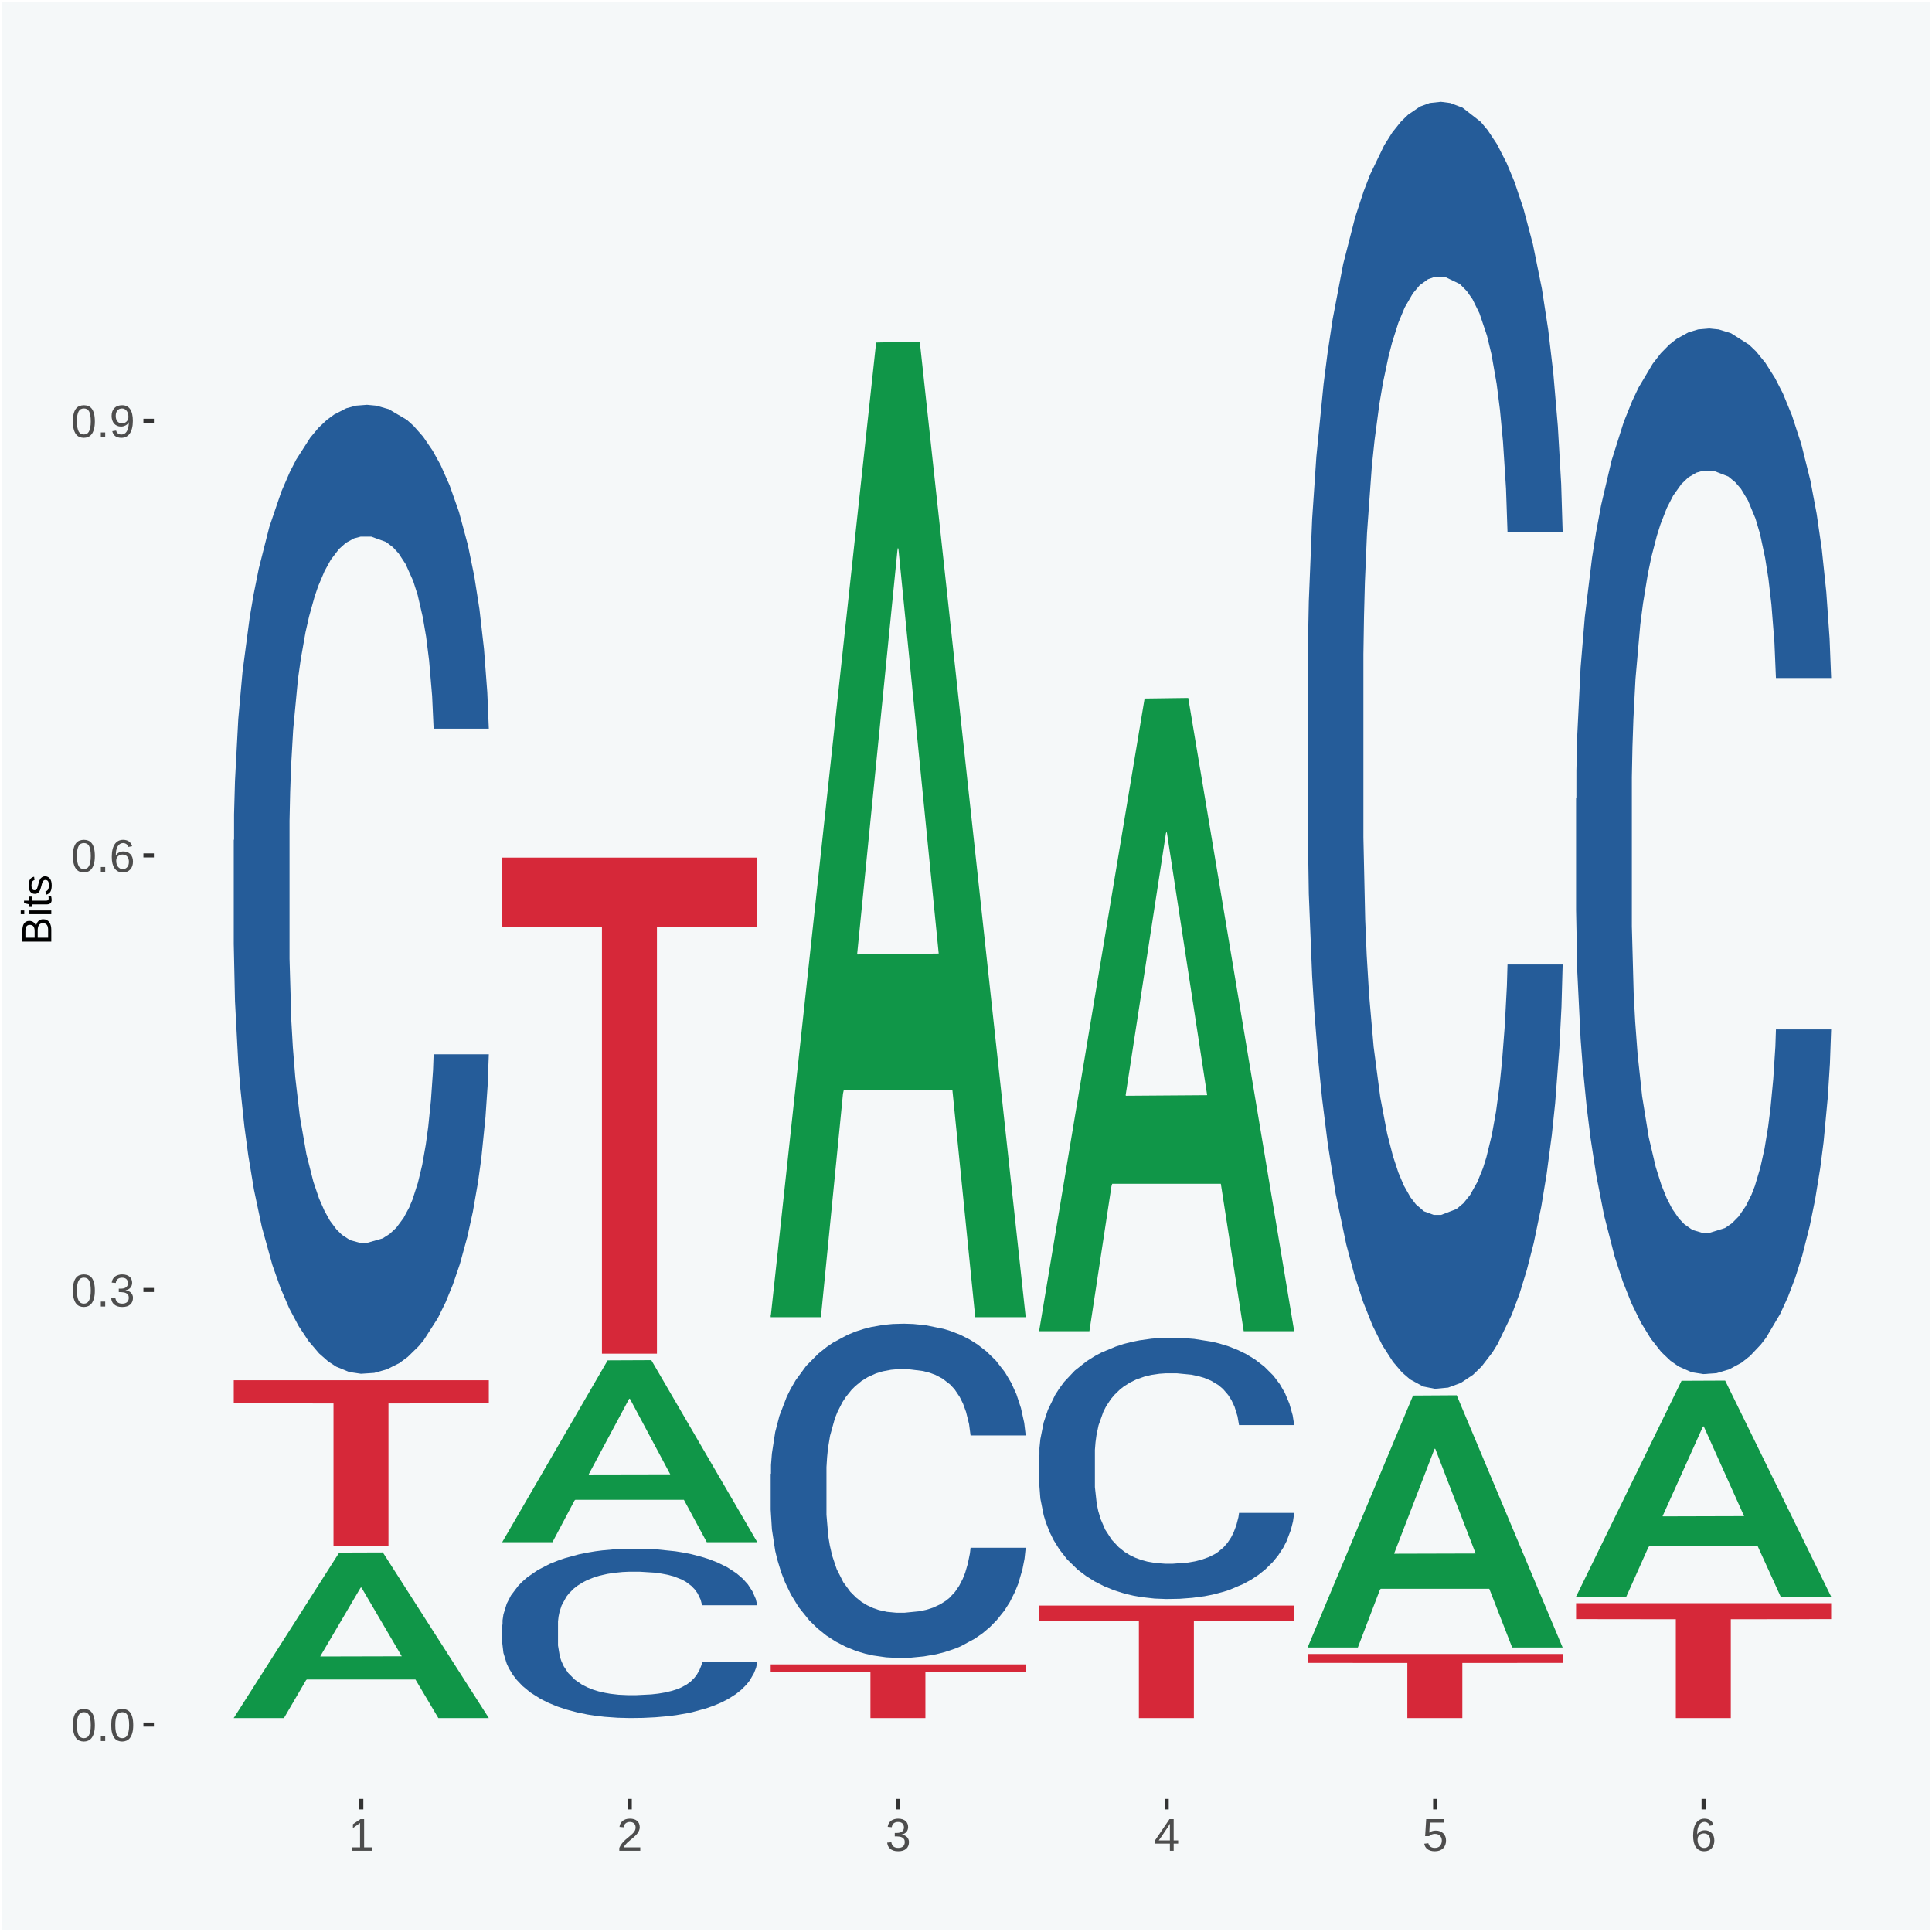 <?xml version="1.0" encoding="UTF-8"?>
<svg xmlns="http://www.w3.org/2000/svg" xmlns:xlink="http://www.w3.org/1999/xlink" width="504pt" height="504pt" viewBox="0 0 504 504" version="1.1">
<defs>
<g>
<symbol overflow="visible" id="glyph0-0">
<path style="stroke:none;" d="M 0.406 0 L 0.406 -8 L 3.594 -8 L 3.594 0 Z M 0.797 -0.406 L 3.188 -0.406 L 3.188 -7.594 L 0.797 -7.594 Z M 0.797 -0.406 "/>
</symbol>
<symbol overflow="visible" id="glyph0-1">
<path style="stroke:none;" d="M 6.203 -4.125 C 6.203 -3.332 6.125 -2.664 5.969 -2.125 C 5.82 -1.582 5.617 -1.145 5.359 -0.812 C 5.098 -0.477 4.789 -0.238 4.438 -0.094 C 4.094 0.051 3.723 0.125 3.328 0.125 C 2.922 0.125 2.539 0.051 2.188 -0.094 C 1.844 -0.238 1.539 -0.477 1.281 -0.812 C 1.031 -1.145 0.832 -1.582 0.688 -2.125 C 0.539 -2.664 0.469 -3.332 0.469 -4.125 C 0.469 -4.957 0.539 -5.645 0.688 -6.188 C 0.832 -6.738 1.035 -7.176 1.297 -7.5 C 1.555 -7.82 1.859 -8.047 2.203 -8.172 C 2.555 -8.305 2.941 -8.375 3.359 -8.375 C 3.754 -8.375 4.125 -8.305 4.469 -8.172 C 4.812 -8.047 5.113 -7.82 5.375 -7.5 C 5.633 -7.176 5.836 -6.738 5.984 -6.188 C 6.129 -5.645 6.203 -4.957 6.203 -4.125 Z M 5.141 -4.125 C 5.141 -4.781 5.098 -5.328 5.016 -5.766 C 4.941 -6.203 4.828 -6.551 4.672 -6.812 C 4.516 -7.07 4.328 -7.254 4.109 -7.359 C 3.891 -7.473 3.641 -7.531 3.359 -7.531 C 3.055 -7.531 2.789 -7.473 2.562 -7.359 C 2.344 -7.254 2.156 -7.07 2 -6.812 C 1.844 -6.551 1.723 -6.203 1.641 -5.766 C 1.566 -5.328 1.531 -4.781 1.531 -4.125 C 1.531 -3.5 1.57 -2.969 1.656 -2.531 C 1.738 -2.094 1.852 -1.742 2 -1.484 C 2.156 -1.223 2.344 -1.035 2.562 -0.922 C 2.789 -0.805 3.047 -0.75 3.328 -0.75 C 3.609 -0.75 3.859 -0.805 4.078 -0.922 C 4.305 -1.035 4.492 -1.223 4.641 -1.484 C 4.797 -1.742 4.914 -2.094 5 -2.531 C 5.094 -2.969 5.141 -3.5 5.141 -4.125 Z M 5.141 -4.125 "/>
</symbol>
<symbol overflow="visible" id="glyph0-2">
<path style="stroke:none;" d="M 1.094 0 L 1.094 -1.281 L 2.234 -1.281 L 2.234 0 Z M 1.094 0 "/>
</symbol>
<symbol overflow="visible" id="glyph0-3">
<path style="stroke:none;" d="M 6.141 -2.281 C 6.141 -1.906 6.078 -1.566 5.953 -1.266 C 5.836 -0.973 5.66 -0.723 5.422 -0.516 C 5.18 -0.305 4.883 -0.145 4.531 -0.031 C 4.188 0.07 3.789 0.125 3.344 0.125 C 2.832 0.125 2.398 0.062 2.047 -0.062 C 1.703 -0.195 1.414 -0.367 1.188 -0.578 C 0.957 -0.785 0.785 -1.02 0.672 -1.281 C 0.566 -1.551 0.492 -1.832 0.453 -2.125 L 1.547 -2.219 C 1.578 -2 1.633 -1.801 1.719 -1.625 C 1.801 -1.445 1.914 -1.289 2.062 -1.156 C 2.207 -1.031 2.383 -0.93 2.594 -0.859 C 2.801 -0.785 3.051 -0.75 3.344 -0.75 C 3.875 -0.75 4.289 -0.879 4.594 -1.141 C 4.895 -1.41 5.047 -1.801 5.047 -2.312 C 5.047 -2.613 4.977 -2.859 4.844 -3.047 C 4.707 -3.234 4.539 -3.379 4.344 -3.484 C 4.145 -3.586 3.926 -3.656 3.688 -3.688 C 3.445 -3.727 3.227 -3.75 3.031 -3.75 L 2.438 -3.75 L 2.438 -4.656 L 3.016 -4.656 C 3.211 -4.656 3.414 -4.676 3.625 -4.719 C 3.844 -4.758 4.039 -4.832 4.219 -4.938 C 4.395 -5.051 4.539 -5.195 4.656 -5.375 C 4.77 -5.562 4.828 -5.797 4.828 -6.078 C 4.828 -6.523 4.695 -6.875 4.438 -7.125 C 4.188 -7.383 3.801 -7.516 3.281 -7.516 C 2.82 -7.516 2.445 -7.395 2.156 -7.156 C 1.875 -6.914 1.707 -6.578 1.656 -6.141 L 0.594 -6.234 C 0.633 -6.598 0.734 -6.91 0.891 -7.172 C 1.047 -7.441 1.242 -7.664 1.484 -7.844 C 1.734 -8.02 2.008 -8.148 2.312 -8.234 C 2.625 -8.328 2.953 -8.375 3.297 -8.375 C 3.754 -8.375 4.148 -8.316 4.484 -8.203 C 4.816 -8.086 5.086 -7.93 5.297 -7.734 C 5.516 -7.535 5.672 -7.301 5.766 -7.031 C 5.867 -6.77 5.922 -6.488 5.922 -6.188 C 5.922 -5.945 5.883 -5.723 5.812 -5.516 C 5.75 -5.305 5.645 -5.113 5.5 -4.938 C 5.363 -4.77 5.188 -4.625 4.969 -4.5 C 4.75 -4.383 4.488 -4.297 4.188 -4.234 L 4.188 -4.219 C 4.52 -4.176 4.805 -4.098 5.047 -3.984 C 5.297 -3.867 5.5 -3.723 5.656 -3.547 C 5.82 -3.379 5.941 -3.188 6.016 -2.969 C 6.098 -2.75 6.141 -2.52 6.141 -2.281 Z M 6.141 -2.281 "/>
</symbol>
<symbol overflow="visible" id="glyph0-4">
<path style="stroke:none;" d="M 6.141 -2.703 C 6.141 -2.285 6.082 -1.906 5.969 -1.562 C 5.852 -1.219 5.68 -0.922 5.453 -0.672 C 5.234 -0.422 4.957 -0.223 4.625 -0.078 C 4.289 0.055 3.91 0.125 3.484 0.125 C 3.004 0.125 2.582 0.031 2.219 -0.156 C 1.863 -0.344 1.566 -0.609 1.328 -0.953 C 1.086 -1.297 0.906 -1.719 0.781 -2.219 C 0.664 -2.727 0.609 -3.301 0.609 -3.938 C 0.609 -4.676 0.676 -5.32 0.812 -5.875 C 0.945 -6.426 1.141 -6.883 1.391 -7.25 C 1.648 -7.625 1.961 -7.906 2.328 -8.094 C 2.691 -8.281 3.102 -8.375 3.562 -8.375 C 3.844 -8.375 4.102 -8.344 4.344 -8.281 C 4.594 -8.227 4.816 -8.133 5.016 -8 C 5.223 -7.875 5.398 -7.703 5.547 -7.484 C 5.703 -7.273 5.828 -7.016 5.922 -6.703 L 4.906 -6.516 C 4.801 -6.867 4.629 -7.125 4.391 -7.281 C 4.148 -7.445 3.867 -7.531 3.547 -7.531 C 3.266 -7.531 3.004 -7.457 2.766 -7.312 C 2.535 -7.176 2.336 -6.973 2.172 -6.703 C 2.004 -6.43 1.875 -6.086 1.781 -5.672 C 1.695 -5.266 1.656 -4.789 1.656 -4.25 C 1.852 -4.602 2.125 -4.875 2.469 -5.062 C 2.812 -5.25 3.207 -5.344 3.656 -5.344 C 4.031 -5.344 4.367 -5.281 4.672 -5.156 C 4.984 -5.031 5.25 -4.852 5.469 -4.625 C 5.688 -4.406 5.852 -4.129 5.969 -3.797 C 6.082 -3.473 6.141 -3.109 6.141 -2.703 Z M 5.078 -2.656 C 5.078 -2.938 5.039 -3.191 4.969 -3.422 C 4.895 -3.66 4.785 -3.859 4.641 -4.016 C 4.504 -4.18 4.332 -4.305 4.125 -4.391 C 3.926 -4.484 3.688 -4.531 3.406 -4.531 C 3.219 -4.531 3.023 -4.5 2.828 -4.438 C 2.629 -4.383 2.453 -4.289 2.297 -4.156 C 2.141 -4.031 2.008 -3.863 1.906 -3.656 C 1.812 -3.457 1.766 -3.207 1.766 -2.906 C 1.766 -2.602 1.801 -2.316 1.875 -2.047 C 1.957 -1.785 2.07 -1.555 2.219 -1.359 C 2.363 -1.172 2.539 -1.02 2.75 -0.906 C 2.957 -0.789 3.191 -0.734 3.453 -0.734 C 3.703 -0.734 3.926 -0.773 4.125 -0.859 C 4.332 -0.953 4.504 -1.082 4.641 -1.25 C 4.785 -1.414 4.895 -1.613 4.969 -1.844 C 5.039 -2.082 5.078 -2.352 5.078 -2.656 Z M 5.078 -2.656 "/>
</symbol>
<symbol overflow="visible" id="glyph0-5">
<path style="stroke:none;" d="M 6.109 -4.297 C 6.109 -3.555 6.035 -2.91 5.891 -2.359 C 5.754 -1.805 5.555 -1.348 5.297 -0.984 C 5.047 -0.617 4.734 -0.344 4.359 -0.156 C 3.992 0.031 3.582 0.125 3.125 0.125 C 2.801 0.125 2.508 0.086 2.25 0.016 C 2 -0.047 1.773 -0.145 1.578 -0.281 C 1.379 -0.414 1.207 -0.594 1.062 -0.812 C 0.926 -1.031 0.816 -1.297 0.734 -1.609 L 1.734 -1.766 C 1.848 -1.41 2.02 -1.148 2.25 -0.984 C 2.488 -0.816 2.785 -0.734 3.141 -0.734 C 3.422 -0.734 3.676 -0.801 3.906 -0.938 C 4.145 -1.07 4.348 -1.273 4.516 -1.547 C 4.68 -1.816 4.812 -2.156 4.906 -2.562 C 5 -2.969 5.051 -3.441 5.062 -3.984 C 4.977 -3.797 4.863 -3.629 4.719 -3.484 C 4.582 -3.348 4.422 -3.227 4.234 -3.125 C 4.055 -3.031 3.859 -2.953 3.641 -2.891 C 3.43 -2.836 3.223 -2.812 3.016 -2.812 C 2.641 -2.812 2.301 -2.879 2 -3.016 C 1.695 -3.148 1.438 -3.336 1.219 -3.578 C 1.008 -3.828 0.848 -4.117 0.734 -4.453 C 0.617 -4.797 0.562 -5.18 0.562 -5.609 C 0.562 -6.023 0.625 -6.406 0.75 -6.75 C 0.875 -7.094 1.051 -7.383 1.281 -7.625 C 1.52 -7.875 1.805 -8.062 2.141 -8.188 C 2.484 -8.312 2.875 -8.375 3.312 -8.375 C 4.227 -8.375 4.922 -8.035 5.391 -7.359 C 5.867 -6.68 6.109 -5.66 6.109 -4.297 Z M 4.953 -5.312 C 4.953 -5.613 4.914 -5.898 4.844 -6.172 C 4.77 -6.441 4.66 -6.676 4.516 -6.875 C 4.379 -7.07 4.207 -7.227 4 -7.344 C 3.789 -7.469 3.551 -7.531 3.281 -7.531 C 3.02 -7.531 2.785 -7.484 2.578 -7.391 C 2.379 -7.297 2.207 -7.164 2.062 -7 C 1.926 -6.832 1.82 -6.629 1.75 -6.391 C 1.676 -6.16 1.641 -5.898 1.641 -5.609 C 1.641 -5.328 1.672 -5.066 1.734 -4.828 C 1.805 -4.586 1.91 -4.379 2.047 -4.203 C 2.18 -4.035 2.348 -3.898 2.547 -3.797 C 2.754 -3.703 2.992 -3.656 3.266 -3.656 C 3.461 -3.656 3.66 -3.688 3.859 -3.75 C 4.055 -3.812 4.234 -3.91 4.391 -4.047 C 4.555 -4.191 4.691 -4.367 4.797 -4.578 C 4.898 -4.785 4.953 -5.031 4.953 -5.312 Z M 4.953 -5.312 "/>
</symbol>
<symbol overflow="visible" id="glyph0-6">
<path style="stroke:none;" d="M 0.922 0 L 0.922 -0.891 L 3.016 -0.891 L 3.016 -7.25 L 1.156 -5.922 L 1.156 -6.922 L 3.109 -8.25 L 4.078 -8.25 L 4.078 -0.891 L 6.094 -0.891 L 6.094 0 Z M 0.922 0 "/>
</symbol>
<symbol overflow="visible" id="glyph0-7">
<path style="stroke:none;" d="M 0.609 0 L 0.609 -0.75 C 0.805 -1.207 1.047 -1.609 1.328 -1.953 C 1.617 -2.305 1.922 -2.625 2.234 -2.906 C 2.555 -3.188 2.867 -3.445 3.172 -3.688 C 3.484 -3.938 3.766 -4.18 4.016 -4.422 C 4.266 -4.66 4.469 -4.91 4.625 -5.172 C 4.781 -5.441 4.859 -5.742 4.859 -6.078 C 4.859 -6.316 4.82 -6.523 4.75 -6.703 C 4.676 -6.879 4.57 -7.023 4.438 -7.141 C 4.312 -7.266 4.156 -7.359 3.969 -7.422 C 3.781 -7.484 3.578 -7.516 3.359 -7.516 C 3.141 -7.516 2.938 -7.484 2.75 -7.422 C 2.57 -7.367 2.41 -7.281 2.266 -7.156 C 2.117 -7.039 2 -6.895 1.906 -6.719 C 1.812 -6.551 1.754 -6.352 1.734 -6.125 L 0.656 -6.219 C 0.688 -6.508 0.766 -6.785 0.891 -7.047 C 1.023 -7.316 1.203 -7.551 1.422 -7.75 C 1.648 -7.945 1.922 -8.098 2.234 -8.203 C 2.555 -8.316 2.93 -8.375 3.359 -8.375 C 3.766 -8.375 4.125 -8.328 4.438 -8.234 C 4.758 -8.141 5.031 -7.992 5.25 -7.797 C 5.477 -7.609 5.648 -7.375 5.766 -7.094 C 5.879 -6.812 5.938 -6.488 5.938 -6.125 C 5.938 -5.844 5.883 -5.578 5.781 -5.328 C 5.688 -5.078 5.555 -4.836 5.391 -4.609 C 5.223 -4.379 5.031 -4.16 4.812 -3.953 C 4.594 -3.742 4.363 -3.535 4.125 -3.328 C 3.895 -3.129 3.656 -2.93 3.406 -2.734 C 3.164 -2.535 2.938 -2.336 2.719 -2.141 C 2.508 -1.941 2.32 -1.738 2.156 -1.531 C 1.988 -1.332 1.859 -1.117 1.766 -0.891 L 6.078 -0.891 L 6.078 0 Z M 0.609 0 "/>
</symbol>
<symbol overflow="visible" id="glyph0-8">
<path style="stroke:none;" d="M 5.156 -1.875 L 5.156 0 L 4.172 0 L 4.172 -1.875 L 0.281 -1.875 L 0.281 -2.688 L 4.062 -8.25 L 5.156 -8.25 L 5.156 -2.703 L 6.328 -2.703 L 6.328 -1.875 Z M 4.172 -7.062 C 4.16 -7.039 4.141 -7.004 4.109 -6.953 C 4.078 -6.898 4.039 -6.836 4 -6.766 C 3.957 -6.691 3.914 -6.617 3.875 -6.547 C 3.844 -6.473 3.812 -6.414 3.781 -6.375 L 1.656 -3.25 C 1.633 -3.219 1.602 -3.176 1.562 -3.125 C 1.531 -3.07 1.492 -3.02 1.453 -2.969 C 1.422 -2.914 1.383 -2.863 1.344 -2.812 C 1.301 -2.77 1.27 -2.734 1.25 -2.703 L 4.172 -2.703 Z M 4.172 -7.062 "/>
</symbol>
<symbol overflow="visible" id="glyph0-9">
<path style="stroke:none;" d="M 6.172 -2.688 C 6.172 -2.27 6.109 -1.891 5.984 -1.547 C 5.859 -1.203 5.672 -0.906 5.422 -0.656 C 5.18 -0.414 4.879 -0.223 4.516 -0.078 C 4.148 0.055 3.723 0.125 3.234 0.125 C 2.805 0.125 2.43 0.07 2.109 -0.031 C 1.785 -0.133 1.508 -0.273 1.281 -0.453 C 1.062 -0.629 0.883 -0.836 0.75 -1.078 C 0.625 -1.316 0.535 -1.57 0.484 -1.844 L 1.547 -1.969 C 1.586 -1.812 1.645 -1.66 1.719 -1.516 C 1.801 -1.367 1.91 -1.238 2.047 -1.125 C 2.18 -1.008 2.348 -0.914 2.547 -0.844 C 2.742 -0.781 2.984 -0.75 3.266 -0.75 C 3.535 -0.75 3.781 -0.789 4 -0.875 C 4.227 -0.957 4.422 -1.078 4.578 -1.234 C 4.734 -1.398 4.852 -1.602 4.938 -1.844 C 5.031 -2.082 5.078 -2.359 5.078 -2.672 C 5.078 -2.922 5.035 -3.148 4.953 -3.359 C 4.867 -3.578 4.75 -3.766 4.594 -3.922 C 4.445 -4.078 4.258 -4.195 4.031 -4.281 C 3.812 -4.363 3.562 -4.406 3.281 -4.406 C 3.113 -4.406 2.953 -4.391 2.797 -4.359 C 2.648 -4.328 2.516 -4.285 2.391 -4.234 C 2.266 -4.18 2.148 -4.117 2.047 -4.047 C 1.941 -3.973 1.844 -3.895 1.75 -3.812 L 0.719 -3.812 L 1 -8.25 L 5.688 -8.25 L 5.688 -7.359 L 1.953 -7.359 L 1.797 -4.734 C 1.984 -4.879 2.219 -5.004 2.5 -5.109 C 2.781 -5.211 3.113 -5.266 3.5 -5.266 C 3.914 -5.266 4.285 -5.203 4.609 -5.078 C 4.941 -4.953 5.223 -4.773 5.453 -4.547 C 5.68 -4.316 5.859 -4.047 5.984 -3.734 C 6.109 -3.422 6.172 -3.07 6.172 -2.688 Z M 6.172 -2.688 "/>
</symbol>
<symbol overflow="visible" id="glyph1-0">
<path style="stroke:none;" d="M 0 -0.359 L -7.328 -0.359 L -7.328 -3.281 L 0 -3.281 Z M -0.359 -0.734 L -0.359 -2.922 L -6.969 -2.922 L -6.969 -0.734 Z M -0.359 -0.734 "/>
</symbol>
<symbol overflow="visible" id="glyph1-1">
<path style="stroke:none;" d="M -2.125 -6.75 C -1.75 -6.75 -1.426 -6.676 -1.156 -6.531 C -0.883 -6.383 -0.66 -6.18 -0.484 -5.922 C -0.316 -5.672 -0.191 -5.375 -0.109 -5.031 C -0.035 -4.695 0 -4.344 0 -3.969 L 0 -0.906 L -7.562 -0.906 L -7.562 -3.656 C -7.562 -4.07 -7.523 -4.441 -7.453 -4.766 C -7.391 -5.098 -7.281 -5.379 -7.125 -5.609 C -6.977 -5.836 -6.789 -6.008 -6.562 -6.125 C -6.332 -6.25 -6.055 -6.312 -5.734 -6.312 C -5.523 -6.312 -5.328 -6.281 -5.141 -6.219 C -4.953 -6.164 -4.781 -6.078 -4.625 -5.953 C -4.477 -5.836 -4.348 -5.688 -4.234 -5.5 C -4.129 -5.32 -4.047 -5.113 -3.984 -4.875 C -3.953 -5.176 -3.883 -5.441 -3.781 -5.672 C -3.676 -5.91 -3.539 -6.109 -3.375 -6.266 C -3.219 -6.43 -3.031 -6.551 -2.812 -6.625 C -2.602 -6.707 -2.375 -6.75 -2.125 -6.75 Z M -5.609 -5.281 C -6.016 -5.281 -6.305 -5.141 -6.484 -4.859 C -6.66 -4.586 -6.75 -4.188 -6.75 -3.656 L -6.75 -1.922 L -4.344 -1.922 L -4.344 -3.656 C -4.344 -3.957 -4.375 -4.211 -4.438 -4.422 C -4.5 -4.629 -4.582 -4.797 -4.688 -4.922 C -4.801 -5.047 -4.93 -5.133 -5.078 -5.188 C -5.234 -5.25 -5.41 -5.281 -5.609 -5.281 Z M -2.219 -5.719 C -2.457 -5.719 -2.66 -5.672 -2.828 -5.578 C -2.992 -5.492 -3.129 -5.367 -3.234 -5.203 C -3.348 -5.047 -3.426 -4.848 -3.469 -4.609 C -3.52 -4.379 -3.547 -4.125 -3.547 -3.844 L -3.547 -1.922 L -0.828 -1.922 L -0.828 -3.922 C -0.828 -4.18 -0.848 -4.422 -0.891 -4.641 C -0.93 -4.859 -1.004 -5.047 -1.109 -5.203 C -1.211 -5.367 -1.352 -5.492 -1.531 -5.578 C -1.719 -5.672 -1.945 -5.719 -2.219 -5.719 Z M -2.219 -5.719 "/>
</symbol>
<symbol overflow="visible" id="glyph1-2">
<path style="stroke:none;" d="M -7.047 -0.734 L -7.969 -0.734 L -7.969 -1.703 L -7.047 -1.703 Z M 0 -0.734 L -5.812 -0.734 L -5.812 -1.703 L 0 -1.703 Z M 0 -0.734 "/>
</symbol>
<symbol overflow="visible" id="glyph1-3">
<path style="stroke:none;" d="M -0.047 -2.969 C -0.004 -2.82 0.023 -2.672 0.047 -2.516 C 0.078 -2.367 0.094 -2.195 0.094 -2 C 0.094 -1.227 -0.348 -0.844 -1.234 -0.844 L -5.109 -0.844 L -5.109 -0.172 L -5.812 -0.172 L -5.812 -0.875 L -7.109 -1.156 L -7.109 -1.812 L -5.812 -1.812 L -5.812 -2.875 L -5.109 -2.875 L -5.109 -1.812 L -1.438 -1.812 C -1.156 -1.812 -0.957 -1.852 -0.844 -1.938 C -0.738 -2.031 -0.688 -2.191 -0.688 -2.422 C -0.688 -2.516 -0.691 -2.602 -0.703 -2.688 C -0.711 -2.77 -0.727 -2.863 -0.75 -2.969 Z M -0.047 -2.969 "/>
</symbol>
<symbol overflow="visible" id="glyph1-4">
<path style="stroke:none;" d="M -1.609 -5.109 C -1.336 -5.109 -1.094 -5.051 -0.875 -4.938 C -0.664 -4.832 -0.488 -4.68 -0.344 -4.484 C -0.195 -4.285 -0.082 -4.039 0 -3.75 C 0.07 -3.457 0.109 -3.125 0.109 -2.75 C 0.109 -2.406 0.082 -2.098 0.031 -1.828 C -0.02 -1.555 -0.102 -1.316 -0.219 -1.109 C -0.332 -0.91 -0.484 -0.742 -0.672 -0.609 C -0.859 -0.473 -1.086 -0.375 -1.359 -0.312 L -1.531 -1.156 C -1.219 -1.238 -0.988 -1.41 -0.844 -1.672 C -0.695 -1.93 -0.625 -2.289 -0.625 -2.75 C -0.625 -2.957 -0.641 -3.145 -0.672 -3.312 C -0.703 -3.488 -0.75 -3.641 -0.812 -3.766 C -0.883 -3.891 -0.977 -3.984 -1.094 -4.047 C -1.207 -4.117 -1.352 -4.156 -1.531 -4.156 C -1.707 -4.156 -1.848 -4.113 -1.953 -4.031 C -2.066 -3.957 -2.16 -3.844 -2.234 -3.688 C -2.316 -3.539 -2.383 -3.363 -2.438 -3.156 C -2.5 -2.945 -2.562 -2.719 -2.625 -2.469 C -2.688 -2.238 -2.754 -2.008 -2.828 -1.781 C -2.898 -1.551 -3 -1.344 -3.125 -1.156 C -3.25 -0.969 -3.398 -0.816 -3.578 -0.703 C -3.766 -0.586 -4 -0.531 -4.281 -0.531 C -4.812 -0.531 -5.211 -0.719 -5.484 -1.094 C -5.766 -1.477 -5.906 -2.031 -5.906 -2.75 C -5.906 -3.395 -5.789 -3.906 -5.562 -4.281 C -5.332 -4.656 -4.973 -4.895 -4.484 -5 L -4.375 -4.125 C -4.52 -4.094 -4.645 -4.035 -4.75 -3.953 C -4.852 -3.867 -4.938 -3.766 -5 -3.641 C -5.062 -3.516 -5.102 -3.375 -5.125 -3.219 C -5.156 -3.07 -5.172 -2.914 -5.172 -2.75 C -5.172 -2.312 -5.102 -1.988 -4.969 -1.781 C -4.844 -1.582 -4.645 -1.484 -4.375 -1.484 C -4.219 -1.484 -4.086 -1.52 -3.984 -1.594 C -3.879 -1.664 -3.789 -1.77 -3.719 -1.906 C -3.656 -2.051 -3.598 -2.219 -3.547 -2.406 C -3.492 -2.602 -3.438 -2.816 -3.375 -3.047 C -3.332 -3.203 -3.289 -3.359 -3.25 -3.516 C -3.207 -3.68 -3.156 -3.836 -3.094 -3.984 C -3.031 -4.141 -2.957 -4.285 -2.875 -4.422 C -2.789 -4.555 -2.688 -4.672 -2.562 -4.766 C -2.445 -4.867 -2.312 -4.953 -2.156 -5.016 C -2 -5.078 -1.816 -5.109 -1.609 -5.109 Z M -1.609 -5.109 "/>
</symbol>
</g>
<clipPath id="clip1">
  <path d="M 40.148 5.48 L 498.52 5.48 L 498.52 469.281 L 40.148 469.281 Z M 40.148 5.48 "/>
</clipPath>
</defs>
<g id="surface1">
<rect x="0" y="0" width="504" height="504" style="fill:rgb(96.078%,97.255%,97.647%);fill-opacity:1;stroke:none;"/>
<path style="fill:none;stroke-width:1.07;stroke-linecap:round;stroke-linejoin:round;stroke:rgb(100%,100%,100%);stroke-opacity:1;stroke-miterlimit:10;" d="M 0 0 L 504 0 L 504 504 L 0 504 Z M 0 0 " transform="matrix(1,0,0,-1,0,504)"/>
<g clip-path="url(#clip1)" clip-rule="nonzero">
<path style=" stroke:none;fill-rule:nonzero;fill:rgb(96.078%,97.255%,97.647%);fill-opacity:1;" d="M 40.148 469.281 L 498.52 469.281 L 498.52 5.48 L 40.148 5.48 Z M 40.148 469.281 "/>
</g>
<path style=" stroke:none;fill-rule:nonzero;fill:rgb(6.274%,58.824%,28.235%);fill-opacity:1;" d="M 60.98 448.109 L 61.051 448.07 L 88.488 405.02 L 99.871 404.98 L 127.52 448.191 L 114.352 448.191 L 108.379 438.129 L 80.051 438.129 L 79.852 438.289 L 74.078 448.191 L 60.98 448.191 L 60.98 448.109 L 83.621 432.129 L 104.809 432.078 L 94.32 414.191 L 94.18 414.109 L 94.039 414.23 L 83.551 432.078 L 83.621 432.129 Z M 60.98 448.109 "/>
<path style=" stroke:none;fill-rule:nonzero;fill:rgb(14.51%,36.078%,60.001%);fill-opacity:1;" d="M 60.98 219.18 L 61.059 218.941 L 61.059 212.48 L 61.301 203.711 L 62.16 187.551 L 63.262 175.309 L 65.148 161 L 66.172 155 L 67.512 148.301 L 70.262 137.449 L 73.41 128.219 L 75.609 123.141 L 77.262 119.91 L 80.961 114.141 L 83.078 111.602 L 85.281 109.52 L 87.172 108.141 L 90.32 106.52 L 92.828 105.828 L 95.738 105.602 L 98.18 105.828 L 101.41 106.75 L 106.129 109.52 L 107.93 111.141 L 110.371 113.91 L 112.891 117.602 L 114.93 121.289 L 117.289 126.602 L 119.73 133.531 L 122.09 142.301 L 123.738 150.379 L 125.078 158.922 L 126.262 169.309 L 127.121 180.621 L 127.52 190.09 L 113.121 190.09 L 112.73 181.551 L 111.941 172.309 L 111.16 166.078 L 110.289 161 L 108.961 155.23 L 107.781 151.539 L 105.809 147.148 L 104 144.379 L 102.512 142.762 L 100.699 141.379 L 96.852 139.988 L 94.09 139.988 L 92.359 140.449 L 90.238 141.609 L 88.43 143.23 L 86.309 146 L 84.66 149 L 83 152.922 L 82.059 155.691 L 80.641 160.77 L 79.699 164.93 L 78.441 172.078 L 77.73 177.16 L 76.48 190.32 L 75.93 200.012 L 75.691 206.711 L 75.531 214.102 L 75.531 250.109 L 76 266.27 L 76.398 273.191 L 77.031 281.039 L 78.211 291.199 L 79.941 301.129 L 81.75 308.281 L 83.238 312.672 L 84.66 315.898 L 86.07 318.441 L 87.801 320.75 L 89.219 322.141 L 91.34 323.52 L 93.859 324.211 L 95.82 324.211 L 99.828 323.059 L 101.641 321.898 L 103.371 320.289 L 105.262 317.75 L 106.75 314.98 L 107.621 312.898 L 109.031 308.512 L 110.141 303.898 L 111.078 298.59 L 111.711 293.969 L 112.422 287.051 L 112.969 279.199 L 113.121 275.039 L 127.52 275.039 L 127.199 283.352 L 126.648 291.43 L 125.551 302.281 L 124.68 308.512 L 123.352 316.129 L 121.93 322.602 L 119.969 329.75 L 118.16 335.059 L 116.27 339.68 L 114.23 343.84 L 110.531 349.609 L 109.191 351.219 L 106.359 353.988 L 104.16 355.609 L 100.93 357.219 L 97.629 358.148 L 94.172 358.379 L 91.102 357.922 L 87.719 356.531 L 85.602 355.148 L 83.238 353.07 L 80.488 349.84 L 77.891 345.91 L 75.449 341.301 L 73.172 335.988 L 71.051 329.98 L 68.301 320.059 L 66.25 310.359 L 64.762 301.359 L 63.738 293.738 L 62.711 284.039 L 62.16 277.352 L 61.301 261.191 L 60.98 246.18 Z M 60.98 219.18 "/>
<path style=" stroke:none;fill-rule:nonzero;fill:rgb(83.922%,15.686%,22.353%);fill-opacity:1;" d="M 60.98 360.07 L 127.52 360.07 L 127.52 366.078 L 101.34 366.121 L 101.34 403.289 L 87 403.289 L 87 366.121 L 60.98 366.078 Z M 60.98 360.07 "/>
<path style=" stroke:none;fill-rule:nonzero;fill:rgb(6.274%,58.824%,28.235%);fill-opacity:1;" d="M 131.02 402.219 L 131.09 402.172 L 158.52 354.879 L 169.91 354.828 L 197.551 402.309 L 184.379 402.309 L 178.41 391.25 L 150.09 391.25 L 149.879 391.43 L 144.121 402.309 L 131.02 402.309 L 131.02 402.219 L 153.648 384.648 L 174.852 384.609 L 164.352 364.949 L 164.219 364.859 L 164.078 365 L 153.578 384.609 L 153.648 384.648 Z M 131.02 402.219 "/>
<path style=" stroke:none;fill-rule:nonzero;fill:rgb(14.51%,36.078%,60.001%);fill-opacity:1;" d="M 131.02 423.859 L 131.102 423.82 L 131.102 422.691 L 131.328 421.148 L 132.199 418.328 L 133.301 416.191 L 135.191 413.691 L 136.211 412.641 L 137.551 411.469 L 140.301 409.57 L 143.441 407.949 L 145.648 407.07 L 147.301 406.5 L 150.988 405.488 L 153.121 405.051 L 155.32 404.68 L 157.211 404.441 L 160.352 404.16 L 162.871 404.039 L 165.781 404 L 168.219 404.039 L 171.441 404.199 L 176.16 404.68 L 177.969 404.969 L 180.41 405.449 L 182.922 406.102 L 184.969 406.738 L 187.328 407.672 L 189.762 408.879 L 192.121 410.422 L 193.77 411.828 L 195.109 413.32 L 196.289 415.141 L 197.16 417.121 L 197.551 418.77 L 183.16 418.77 L 182.762 417.281 L 181.98 415.66 L 181.191 414.57 L 180.328 413.691 L 178.988 412.68 L 177.809 412.031 L 175.84 411.262 L 174.039 410.781 L 172.539 410.5 L 170.73 410.25 L 166.879 410.012 L 164.129 410.012 L 162.398 410.09 L 160.27 410.301 L 158.461 410.578 L 156.34 411.059 L 154.691 411.59 L 153.039 412.27 L 152.09 412.762 L 150.68 413.641 L 149.73 414.371 L 148.48 415.621 L 147.77 416.512 L 146.512 418.809 L 145.961 420.512 L 145.719 421.68 L 145.57 422.969 L 145.57 429.262 L 146.039 432.09 L 146.43 433.301 L 147.059 434.672 L 148.238 436.449 L 149.969 438.18 L 151.781 439.441 L 153.27 440.199 L 154.691 440.77 L 156.102 441.211 L 157.84 441.609 L 159.25 441.859 L 161.371 442.102 L 163.891 442.219 L 165.859 442.219 L 169.871 442.02 L 171.68 441.82 L 173.41 441.531 L 175.289 441.09 L 176.789 440.609 L 177.648 440.238 L 179.07 439.48 L 180.172 438.672 L 181.109 437.738 L 181.738 436.93 L 182.449 435.719 L 183 434.352 L 183.16 433.621 L 197.551 433.621 L 197.238 435.078 L 196.68 436.488 L 195.578 438.391 L 194.719 439.48 L 193.379 440.809 L 191.969 441.941 L 190 443.191 L 188.191 444.121 L 186.301 444.922 L 184.262 445.648 L 180.559 446.66 L 179.23 446.941 L 176.391 447.43 L 174.191 447.711 L 170.969 447.988 L 167.672 448.148 L 164.211 448.191 L 161.141 448.109 L 157.762 447.871 L 155.629 447.629 L 153.27 447.27 L 150.52 446.699 L 147.93 446.012 L 145.488 445.211 L 143.211 444.281 L 141.078 443.23 L 138.328 441.488 L 136.289 439.801 L 134.789 438.219 L 133.77 436.891 L 132.75 435.199 L 132.199 434.031 L 131.328 431.199 L 131.02 428.578 Z M 131.02 423.859 "/>
<path style=" stroke:none;fill-rule:nonzero;fill:rgb(83.922%,15.686%,22.353%);fill-opacity:1;" d="M 131.02 223.719 L 197.551 223.719 L 197.551 241.711 L 171.379 241.828 L 171.379 353.141 L 157.031 353.141 L 157.031 241.828 L 131.02 241.711 Z M 131.02 223.719 "/>
<path style=" stroke:none;fill-rule:nonzero;fill:rgb(6.274%,58.824%,28.235%);fill-opacity:1;" d="M 201.051 343.141 L 201.121 342.898 L 228.559 89.352 L 239.941 89.109 L 267.578 343.621 L 254.41 343.621 L 248.449 284.352 L 220.121 284.352 L 219.91 285.309 L 214.148 343.621 L 201.051 343.621 L 201.051 343.141 L 223.691 248.988 L 244.879 248.75 L 234.391 143.359 L 234.25 142.879 L 234.109 143.602 L 223.621 248.75 L 223.691 248.988 Z M 201.051 343.141 "/>
<path style=" stroke:none;fill-rule:nonzero;fill:rgb(14.51%,36.078%,60.001%);fill-opacity:1;" d="M 201.051 384.488 L 201.129 384.41 L 201.129 382.18 L 201.371 379.16 L 202.23 373.578 L 203.328 369.359 L 205.219 364.422 L 206.238 362.352 L 207.578 360.051 L 210.328 356.301 L 213.48 353.121 L 215.68 351.371 L 217.328 350.25 L 221.031 348.262 L 223.148 347.379 L 225.352 346.672 L 227.238 346.191 L 230.391 345.629 L 232.898 345.391 L 235.809 345.309 L 238.25 345.391 L 241.469 345.711 L 246.191 346.672 L 248 347.23 L 250.441 348.18 L 252.961 349.449 L 255 350.73 L 257.359 352.559 L 259.801 354.949 L 262.16 357.98 L 263.809 360.762 L 265.148 363.711 L 266.328 367.289 L 267.191 371.191 L 267.578 374.461 L 253.191 374.461 L 252.801 371.512 L 252.012 368.328 L 251.23 366.18 L 250.359 364.422 L 249.02 362.43 L 247.84 361.16 L 245.879 359.648 L 244.07 358.691 L 242.578 358.129 L 240.77 357.66 L 236.91 357.18 L 234.16 357.18 L 232.43 357.34 L 230.309 357.738 L 228.5 358.289 L 226.371 359.25 L 224.719 360.281 L 223.07 361.641 L 222.129 362.59 L 220.711 364.352 L 219.77 365.781 L 218.512 368.25 L 217.801 370 L 216.539 374.539 L 215.988 377.879 L 215.762 380.191 L 215.602 382.738 L 215.602 395.16 L 216.07 400.738 L 216.469 403.121 L 217.09 405.828 L 218.27 409.34 L 220 412.762 L 221.809 415.23 L 223.309 416.738 L 224.719 417.859 L 226.141 418.73 L 227.871 419.531 L 229.281 420.012 L 231.41 420.48 L 233.922 420.719 L 235.891 420.719 L 239.898 420.32 L 241.711 419.93 L 243.441 419.371 L 245.328 418.488 L 246.82 417.539 L 247.691 416.82 L 249.102 415.309 L 250.199 413.719 L 251.148 411.879 L 251.781 410.289 L 252.48 407.898 L 253.031 405.199 L 253.191 403.762 L 267.578 403.762 L 267.27 406.629 L 266.719 409.422 L 265.621 413.16 L 264.75 415.309 L 263.422 417.941 L 262 420.172 L 260.031 422.629 L 258.23 424.469 L 256.34 426.059 L 254.289 427.488 L 250.602 429.48 L 249.262 430.039 L 246.43 430.988 L 244.23 431.551 L 241 432.109 L 237.699 432.43 L 234.238 432.512 L 231.172 432.352 L 227.789 431.871 L 225.672 431.391 L 223.309 430.68 L 220.559 429.559 L 217.961 428.211 L 215.52 426.621 L 213.238 424.781 L 211.121 422.711 L 208.371 419.289 L 206.32 415.941 L 204.828 412.84 L 203.801 410.211 L 202.781 406.871 L 202.23 404.559 L 201.371 398.98 L 201.051 393.809 Z M 201.051 384.488 "/>
<path style=" stroke:none;fill-rule:nonzero;fill:rgb(83.922%,15.686%,22.353%);fill-opacity:1;" d="M 201.051 434.199 L 267.578 434.199 L 267.578 436.148 L 241.41 436.16 L 241.41 448.191 L 227.07 448.191 L 227.07 436.16 L 201.051 436.148 Z M 201.051 434.199 "/>
<path style=" stroke:none;fill-rule:nonzero;fill:rgb(6.274%,58.824%,28.235%);fill-opacity:1;" d="M 271.09 346.969 L 271.148 346.809 L 298.59 182.23 L 309.98 182.078 L 337.621 347.281 L 324.449 347.281 L 318.48 308.809 L 290.148 308.809 L 289.949 309.43 L 284.191 347.281 L 271.09 347.281 L 271.09 346.969 L 293.719 285.852 L 314.91 285.699 L 304.422 217.289 L 304.281 216.98 L 304.148 217.441 L 293.648 285.699 L 293.719 285.852 Z M 271.09 346.969 "/>
<path style=" stroke:none;fill-rule:nonzero;fill:rgb(14.51%,36.078%,60.001%);fill-opacity:1;" d="M 271.09 379.602 L 271.16 379.539 L 271.16 377.801 L 271.398 375.43 L 272.27 371.07 L 273.371 367.77 L 275.25 363.91 L 276.281 362.301 L 277.609 360.488 L 280.371 357.559 L 283.512 355.07 L 285.711 353.699 L 287.359 352.828 L 291.059 351.281 L 293.18 350.59 L 295.391 350.031 L 297.27 349.66 L 300.422 349.219 L 302.941 349.031 L 305.852 348.969 L 308.281 349.031 L 311.512 349.281 L 316.23 350.031 L 318.039 350.469 L 320.469 351.211 L 322.988 352.211 L 325.031 353.211 L 327.391 354.641 L 329.828 356.512 L 332.191 358.871 L 333.84 361.051 L 335.18 363.352 L 336.359 366.16 L 337.219 369.211 L 337.621 371.762 L 323.23 371.762 L 322.828 369.449 L 322.051 366.961 L 321.262 365.281 L 320.391 363.91 L 319.059 362.359 L 317.879 361.359 L 315.91 360.18 L 314.102 359.43 L 312.609 359 L 310.801 358.621 L 306.949 358.25 L 304.191 358.25 L 302.461 358.371 L 300.34 358.68 L 298.531 359.121 L 296.41 359.871 L 294.762 360.68 L 293.109 361.73 L 292.16 362.48 L 290.75 363.852 L 289.801 364.969 L 288.539 366.898 L 287.84 368.27 L 286.578 371.82 L 286.031 374.441 L 285.789 376.238 L 285.629 378.23 L 285.629 387.941 L 286.109 392.301 L 286.5 394.172 L 287.129 396.289 L 288.309 399.031 L 290.039 401.699 L 291.852 403.629 L 293.34 404.82 L 294.762 405.691 L 296.172 406.371 L 297.898 407 L 299.32 407.371 L 301.441 407.738 L 303.961 407.93 L 305.922 407.93 L 309.941 407.621 L 311.738 407.309 L 313.469 406.871 L 315.359 406.191 L 316.859 405.441 L 317.719 404.879 L 319.141 403.699 L 320.238 402.449 L 321.18 401.02 L 321.809 399.77 L 322.52 397.91 L 323.07 395.789 L 323.23 394.672 L 337.621 394.672 L 337.301 396.91 L 336.75 399.09 L 335.648 402.012 L 334.789 403.699 L 333.449 405.75 L 332.031 407.488 L 330.07 409.422 L 328.262 410.859 L 326.371 412.102 L 324.328 413.219 L 320.629 414.781 L 319.289 415.211 L 316.461 415.961 L 314.262 416.398 L 311.039 416.828 L 307.73 417.078 L 304.27 417.141 L 301.211 417.02 L 297.82 416.641 L 295.699 416.27 L 293.34 415.711 L 290.59 414.84 L 287.988 413.781 L 285.559 412.539 L 283.281 411.102 L 281.148 409.488 L 278.398 406.809 L 276.352 404.191 L 274.859 401.77 L 273.84 399.711 L 272.82 397.102 L 272.27 395.289 L 271.398 390.93 L 271.09 386.891 Z M 271.09 379.602 "/>
<path style=" stroke:none;fill-rule:nonzero;fill:rgb(83.922%,15.686%,22.353%);fill-opacity:1;" d="M 271.09 418.84 L 337.621 418.84 L 337.621 422.922 L 311.449 422.941 L 311.449 448.191 L 297.102 448.191 L 297.102 422.941 L 271.09 422.922 Z M 271.09 418.84 "/>
<path style=" stroke:none;fill-rule:nonzero;fill:rgb(6.274%,58.824%,28.235%);fill-opacity:1;" d="M 341.121 429.66 L 341.191 429.602 L 368.621 364.059 L 380.012 363.988 L 407.648 429.789 L 394.48 429.789 L 388.512 414.469 L 360.191 414.469 L 359.98 414.711 L 354.219 429.789 L 341.121 429.789 L 341.121 429.66 L 363.75 405.32 L 384.949 405.262 L 374.449 378.02 L 374.32 377.891 L 374.18 378.078 L 363.691 405.262 L 363.75 405.32 Z M 341.121 429.66 "/>
<path style=" stroke:none;fill-rule:nonzero;fill:rgb(14.51%,36.078%,60.001%);fill-opacity:1;" d="M 341.121 177.41 L 341.199 177.109 L 341.199 168.52 L 341.43 156.871 L 342.301 135.41 L 343.398 119.16 L 345.289 100.148 L 346.309 92.18 L 347.648 83.281 L 350.398 68.871 L 353.539 56.609 L 355.75 49.859 L 357.398 45.57 L 361.09 37.91 L 363.219 34.531 L 365.422 31.77 L 367.309 29.93 L 370.449 27.789 L 372.969 26.871 L 375.879 26.559 L 378.32 26.871 L 381.539 28.09 L 386.262 31.77 L 388.07 33.922 L 390.512 37.602 L 393.02 42.5 L 395.07 47.41 L 397.43 54.461 L 399.871 63.66 L 402.23 75.309 L 403.879 86.039 L 405.211 97.391 L 406.391 111.191 L 407.262 126.211 L 407.648 138.781 L 393.262 138.781 L 392.871 127.441 L 392.078 115.172 L 391.289 106.891 L 390.43 100.148 L 389.09 92.48 L 387.91 87.578 L 385.949 81.75 L 384.141 78.07 L 382.641 75.93 L 380.828 74.09 L 376.98 72.25 L 374.23 72.25 L 372.5 72.859 L 370.371 74.391 L 368.57 76.539 L 366.441 80.219 L 364.789 84.199 L 363.141 89.422 L 362.199 93.102 L 360.781 99.84 L 359.84 105.359 L 358.578 114.871 L 357.871 121.609 L 356.609 139.09 L 356.059 151.969 L 355.828 160.859 L 355.672 170.672 L 355.672 218.5 L 356.141 239.961 L 356.531 249.16 L 357.16 259.59 L 358.34 273.078 L 360.07 286.262 L 361.879 295.77 L 363.379 301.59 L 364.789 305.879 L 366.211 309.262 L 367.941 312.32 L 369.352 314.16 L 371.48 316 L 373.988 316.922 L 375.961 316.922 L 379.969 315.391 L 381.781 313.859 L 383.512 311.711 L 385.398 308.34 L 386.891 304.66 L 387.75 301.898 L 389.172 296.07 L 390.27 289.941 L 391.219 282.891 L 391.84 276.762 L 392.551 267.559 L 393.102 257.129 L 393.262 251.609 L 407.648 251.609 L 407.34 262.648 L 406.789 273.379 L 405.691 287.789 L 404.82 296.07 L 403.48 306.191 L 402.07 314.781 L 400.102 324.281 L 398.289 331.328 L 396.41 337.469 L 394.359 342.98 L 390.66 350.648 L 389.328 352.801 L 386.5 356.48 L 384.289 358.621 L 381.07 360.77 L 377.77 361.988 L 374.309 362.301 L 371.238 361.691 L 367.859 359.852 L 365.73 358.012 L 363.379 355.25 L 360.621 350.961 L 358.031 345.738 L 355.59 339.609 L 353.309 332.559 L 351.191 324.59 L 348.43 311.398 L 346.391 298.531 L 344.891 286.57 L 343.871 276.449 L 342.852 263.57 L 342.301 254.68 L 341.43 233.219 L 341.121 213.289 Z M 341.121 177.41 "/>
<path style=" stroke:none;fill-rule:nonzero;fill:rgb(83.922%,15.686%,22.353%);fill-opacity:1;" d="M 341.121 431.48 L 407.648 431.48 L 407.648 433.801 L 381.48 433.82 L 381.48 448.191 L 367.129 448.191 L 367.129 433.82 L 341.121 433.801 Z M 341.121 431.48 "/>
<path style=" stroke:none;fill-rule:nonzero;fill:rgb(6.274%,58.824%,28.235%);fill-opacity:1;" d="M 411.148 416.422 L 411.219 416.371 L 438.66 360.211 L 450.039 360.16 L 477.691 416.52 L 464.52 416.52 L 458.551 403.398 L 430.219 403.398 L 430.02 403.609 L 424.25 416.52 L 411.148 416.52 L 411.148 416.422 L 433.789 395.57 L 454.98 395.512 L 444.488 372.172 L 444.352 372.07 L 444.211 372.23 L 433.719 395.512 L 433.789 395.57 Z M 411.148 416.422 "/>
<path style=" stroke:none;fill-rule:nonzero;fill:rgb(14.51%,36.078%,60.001%);fill-opacity:1;" d="M 411.148 208.25 L 411.23 208 L 411.23 201.031 L 411.469 191.559 L 412.328 174.129 L 413.43 160.922 L 415.32 145.48 L 416.34 139 L 417.68 131.781 L 420.43 120.07 L 423.578 110.109 L 425.781 104.629 L 427.43 101.141 L 431.129 94.91 L 433.25 92.172 L 435.449 89.93 L 437.34 88.43 L 440.488 86.691 L 443 85.941 L 445.91 85.691 L 448.352 85.941 L 451.578 86.941 L 456.289 89.93 L 458.102 91.672 L 460.539 94.66 L 463.059 98.648 L 465.102 102.629 L 467.461 108.359 L 469.898 115.84 L 472.262 125.301 L 473.91 134.02 L 475.25 143.238 L 476.43 154.449 L 477.289 166.648 L 477.691 176.871 L 463.289 176.871 L 462.898 167.648 L 462.109 157.691 L 461.328 150.961 L 460.461 145.48 L 459.129 139.25 L 457.949 135.27 L 455.98 130.531 L 454.172 127.539 L 452.68 125.801 L 450.871 124.309 L 447.012 122.809 L 444.262 122.809 L 442.531 123.309 L 440.41 124.551 L 438.602 126.301 L 436.48 129.289 L 434.82 132.531 L 433.172 136.762 L 432.23 139.75 L 430.809 145.23 L 429.871 149.711 L 428.609 157.441 L 427.898 162.922 L 426.648 177.121 L 426.102 187.578 L 425.859 194.801 L 425.699 202.77 L 425.699 241.629 L 426.172 259.07 L 426.57 266.539 L 427.199 275.012 L 428.379 285.969 L 430.109 296.691 L 431.922 304.41 L 433.41 309.141 L 434.82 312.629 L 436.238 315.371 L 437.969 317.859 L 439.391 319.359 L 441.512 320.852 L 444.031 321.602 L 445.988 321.602 L 450 320.352 L 451.809 319.109 L 453.539 317.359 L 455.43 314.621 L 456.922 311.629 L 457.789 309.391 L 459.199 304.66 L 460.309 299.68 L 461.25 293.949 L 461.879 288.961 L 462.59 281.488 L 463.141 273.02 L 463.289 268.539 L 477.691 268.539 L 477.371 277.512 L 476.82 286.219 L 475.719 297.93 L 474.852 304.66 L 473.52 312.879 L 472.102 319.852 L 470.141 327.578 L 468.328 333.309 L 466.441 338.289 L 464.391 342.77 L 460.699 349 L 459.359 350.738 L 456.531 353.73 L 454.328 355.48 L 451.102 357.219 L 447.801 358.219 L 444.34 358.461 L 441.27 357.969 L 437.891 356.469 L 435.77 354.98 L 433.41 352.738 L 430.66 349.25 L 428.059 345.012 L 425.621 340.031 L 423.34 334.301 L 421.219 327.82 L 418.469 317.109 L 416.422 306.648 L 414.93 296.941 L 413.91 288.719 L 412.879 278.25 L 412.328 271.031 L 411.469 253.59 L 411.148 237.398 Z M 411.148 208.25 "/>
<path style=" stroke:none;fill-rule:nonzero;fill:rgb(83.922%,15.686%,22.353%);fill-opacity:1;" d="M 411.148 418.219 L 477.691 418.219 L 477.691 422.379 L 451.512 422.41 L 451.512 448.191 L 437.172 448.191 L 437.172 422.41 L 411.148 422.379 Z M 411.148 418.219 "/>
<g style="fill:rgb(30.196%,30.196%,30.196%);fill-opacity:1;">
  <use xlink:href="#glyph0-1" x="18.54" y="454.19"/>
  <use xlink:href="#glyph0-2" x="25.212" y="454.19"/>
  <use xlink:href="#glyph0-1" x="28.548" y="454.19"/>
</g>
<g style="fill:rgb(30.196%,30.196%,30.196%);fill-opacity:1;">
  <use xlink:href="#glyph0-1" x="18.54" y="340.83"/>
  <use xlink:href="#glyph0-2" x="25.212" y="340.83"/>
  <use xlink:href="#glyph0-3" x="28.548" y="340.83"/>
</g>
<g style="fill:rgb(30.196%,30.196%,30.196%);fill-opacity:1;">
  <use xlink:href="#glyph0-1" x="18.54" y="227.46"/>
  <use xlink:href="#glyph0-2" x="25.212" y="227.46"/>
  <use xlink:href="#glyph0-4" x="28.548" y="227.46"/>
</g>
<g style="fill:rgb(30.196%,30.196%,30.196%);fill-opacity:1;">
  <use xlink:href="#glyph0-1" x="18.54" y="114.09"/>
  <use xlink:href="#glyph0-2" x="25.212" y="114.09"/>
  <use xlink:href="#glyph0-5" x="28.548" y="114.09"/>
</g>
<path style="fill:none;stroke-width:1.07;stroke-linecap:butt;stroke-linejoin:round;stroke:rgb(20%,20%,20%);stroke-opacity:1;stroke-miterlimit:10;" d="M 37.41 54.109 L 40.148 54.109 " transform="matrix(1,0,0,-1,0,504)"/>
<path style="fill:none;stroke-width:1.07;stroke-linecap:butt;stroke-linejoin:round;stroke:rgb(20%,20%,20%);stroke-opacity:1;stroke-miterlimit:10;" d="M 37.41 167.48 L 40.148 167.48 " transform="matrix(1,0,0,-1,0,504)"/>
<path style="fill:none;stroke-width:1.07;stroke-linecap:butt;stroke-linejoin:round;stroke:rgb(20%,20%,20%);stroke-opacity:1;stroke-miterlimit:10;" d="M 37.41 280.852 L 40.148 280.852 " transform="matrix(1,0,0,-1,0,504)"/>
<path style="fill:none;stroke-width:1.07;stroke-linecap:butt;stroke-linejoin:round;stroke:rgb(20%,20%,20%);stroke-opacity:1;stroke-miterlimit:10;" d="M 37.41 394.219 L 40.148 394.219 " transform="matrix(1,0,0,-1,0,504)"/>
<path style="fill:none;stroke-width:1.07;stroke-linecap:butt;stroke-linejoin:round;stroke:rgb(20%,20%,20%);stroke-opacity:1;stroke-miterlimit:10;" d="M 94.25 31.98 L 94.25 34.719 " transform="matrix(1,0,0,-1,0,504)"/>
<path style="fill:none;stroke-width:1.07;stroke-linecap:butt;stroke-linejoin:round;stroke:rgb(20%,20%,20%);stroke-opacity:1;stroke-miterlimit:10;" d="M 164.281 31.98 L 164.281 34.719 " transform="matrix(1,0,0,-1,0,504)"/>
<path style="fill:none;stroke-width:1.07;stroke-linecap:butt;stroke-linejoin:round;stroke:rgb(20%,20%,20%);stroke-opacity:1;stroke-miterlimit:10;" d="M 234.32 31.98 L 234.32 34.719 " transform="matrix(1,0,0,-1,0,504)"/>
<path style="fill:none;stroke-width:1.07;stroke-linecap:butt;stroke-linejoin:round;stroke:rgb(20%,20%,20%);stroke-opacity:1;stroke-miterlimit:10;" d="M 304.352 31.98 L 304.352 34.719 " transform="matrix(1,0,0,-1,0,504)"/>
<path style="fill:none;stroke-width:1.07;stroke-linecap:butt;stroke-linejoin:round;stroke:rgb(20%,20%,20%);stroke-opacity:1;stroke-miterlimit:10;" d="M 374.391 31.98 L 374.391 34.719 " transform="matrix(1,0,0,-1,0,504)"/>
<path style="fill:none;stroke-width:1.07;stroke-linecap:butt;stroke-linejoin:round;stroke:rgb(20%,20%,20%);stroke-opacity:1;stroke-miterlimit:10;" d="M 444.422 31.98 L 444.422 34.719 " transform="matrix(1,0,0,-1,0,504)"/>
<g style="fill:rgb(30.196%,30.196%,30.196%);fill-opacity:1;">
  <use xlink:href="#glyph0-6" x="90.91" y="482.82"/>
</g>
<g style="fill:rgb(30.196%,30.196%,30.196%);fill-opacity:1;">
  <use xlink:href="#glyph0-7" x="160.95" y="482.82"/>
</g>
<g style="fill:rgb(30.196%,30.196%,30.196%);fill-opacity:1;">
  <use xlink:href="#glyph0-3" x="230.98" y="482.82"/>
</g>
<g style="fill:rgb(30.196%,30.196%,30.196%);fill-opacity:1;">
  <use xlink:href="#glyph0-8" x="301.02" y="482.82"/>
</g>
<g style="fill:rgb(30.196%,30.196%,30.196%);fill-opacity:1;">
  <use xlink:href="#glyph0-9" x="371.05" y="482.82"/>
</g>
<g style="fill:rgb(30.196%,30.196%,30.196%);fill-opacity:1;">
  <use xlink:href="#glyph0-4" x="441.08" y="482.82"/>
</g>
<g style="fill:rgb(0%,0%,0%);fill-opacity:1;">
  <use xlink:href="#glyph1-1" x="13.38" y="246.55"/>
  <use xlink:href="#glyph1-2" x="13.38" y="239.213"/>
  <use xlink:href="#glyph1-3" x="13.38" y="236.771"/>
  <use xlink:href="#glyph1-4" x="13.38" y="233.713"/>
</g>
</g>
</svg>
